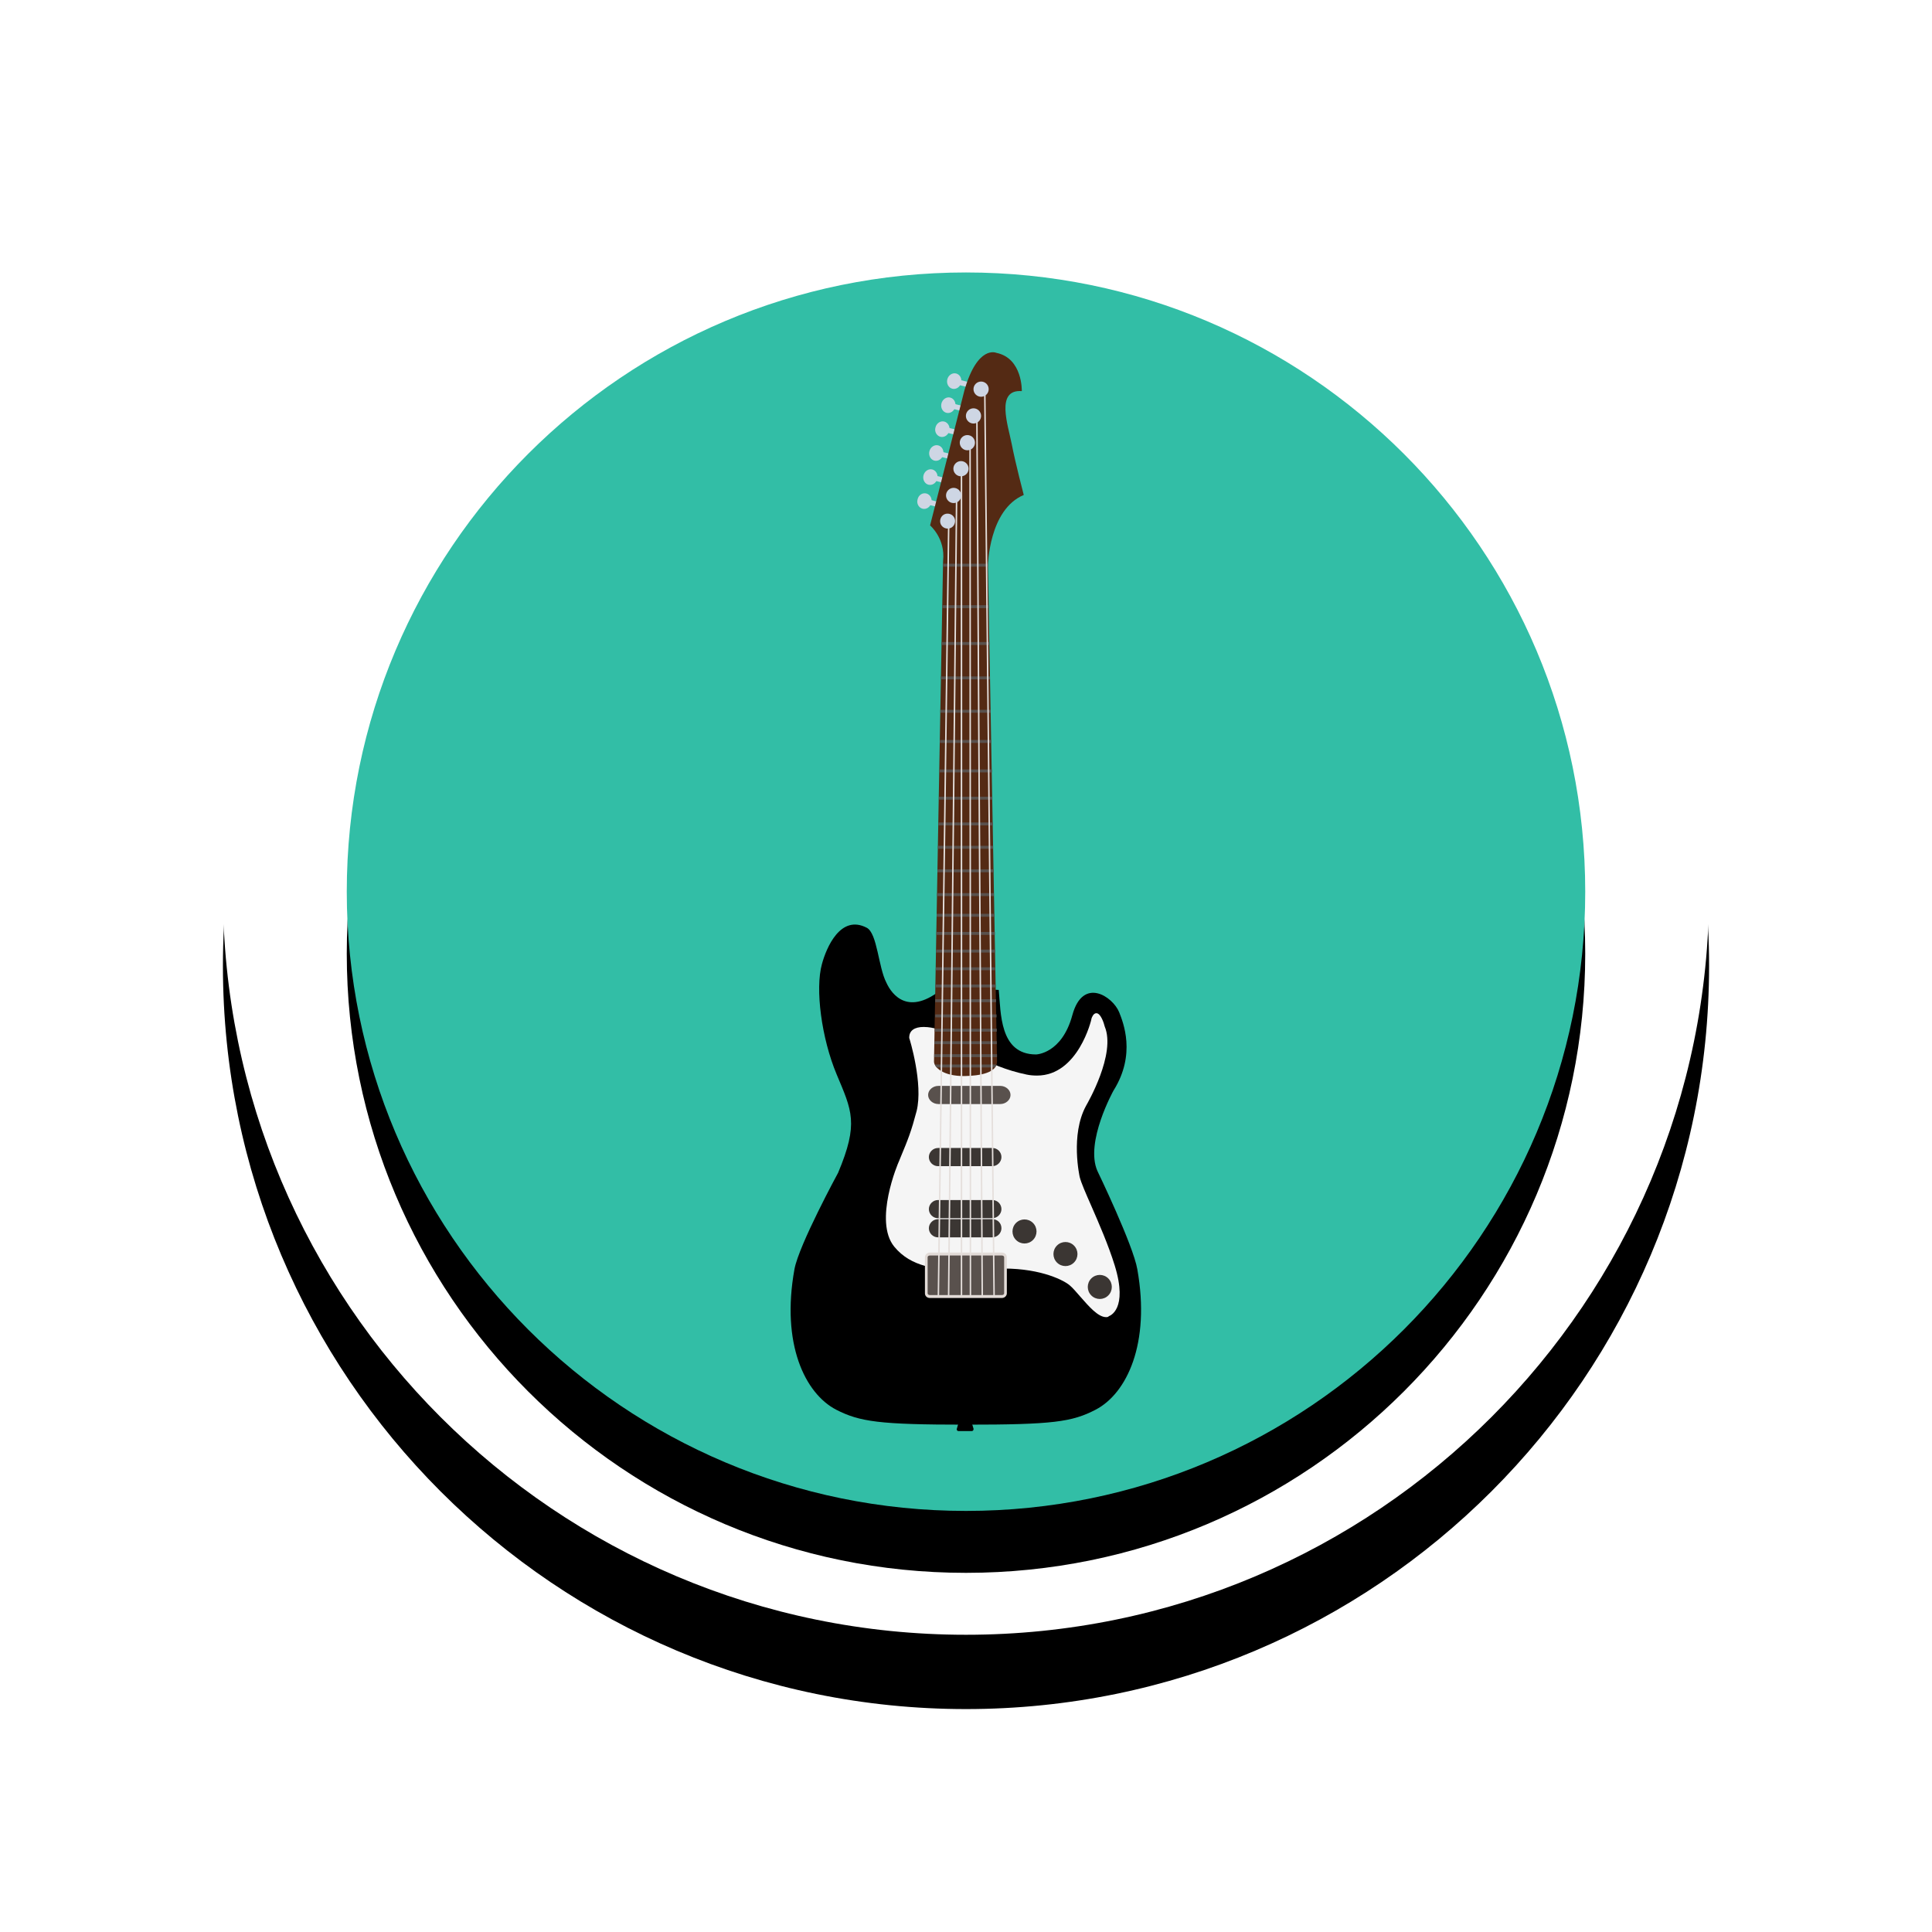 <?xml version="1.0" encoding="UTF-8"?>
<svg width="156px" height="156px" viewBox="0 0 156 156" version="1.1" xmlns="http://www.w3.org/2000/svg" xmlns:xlink="http://www.w3.org/1999/xlink">
    <!-- Generator: Sketch 55.2 (78181) - https://sketchapp.com -->
    <title>line-up</title>
    <desc>Created with Sketch.</desc>
    <defs>
        <path d="M120,60 C120,26.868 93.132,0 60,0 C26.868,0 0,26.868 0,60 C0,93.132 26.868,120 60,120 C93.132,120 120,93.132 120,60 Z" id="path-1"></path>
        <filter x="-25.0%" y="-20.0%" width="150.0%" height="150.0%" filterUnits="objectBoundingBox" id="filter-2">
            <feOffset dx="0" dy="6" in="SourceAlpha" result="shadowOffsetOuter1"></feOffset>
            <feGaussianBlur stdDeviation="9" in="shadowOffsetOuter1" result="shadowBlurOuter1"></feGaussianBlur>
            <feColorMatrix values="0 0 0 0 0   0 0 0 0 0   0 0 0 0 0  0 0 0 0.05 0" type="matrix" in="shadowBlurOuter1"></feColorMatrix>
        </filter>
        <path d="M110,60 C110,32.39 87.61,10 60,10 C32.39,10 10,32.39 10,60 C10,87.61 32.39,110 60,110 C87.61,110 110,87.61 110,60 Z" id="path-3"></path>
        <filter x="-25.0%" y="-20.0%" width="150.0%" height="150.0%" filterUnits="objectBoundingBox" id="filter-4">
            <feOffset dx="0" dy="5" in="SourceAlpha" result="shadowOffsetOuter1"></feOffset>
            <feGaussianBlur stdDeviation="7.5" in="shadowOffsetOuter1" result="shadowBlurOuter1"></feGaussianBlur>
            <feColorMatrix values="0 0 0 0 0   0 0 0 0 0   0 0 0 0 0  0 0 0 0.05 0" type="matrix" in="shadowBlurOuter1"></feColorMatrix>
        </filter>
    </defs>
    <g id="Landing" stroke="none" stroke-width="1" fill="none" fill-rule="evenodd">
        <g id="EMS-Start" transform="translate(-605, -1779)" fill-rule="nonzero">
            <g id="Frueher" transform="translate(218, 1791)">
                <g id="line-up" transform="translate(405, 0)">
                    <g id="Path">
                        <use fill="black" fill-opacity="1" filter="url(#filter-2)" xlink:href="#path-1"></use>
                        <use fill="#FFFFFF" xlink:href="#path-1"></use>
                    </g>
                    <g id="Path">
                        <use fill="black" fill-opacity="1" filter="url(#filter-4)" xlink:href="#path-3"></use>
                        <use fill="#32BEA6" xlink:href="#path-3"></use>
                    </g>
                    <path d="M58.169,67.771 L62.644,67.929 C62.823,69.733 62.684,73.142 65.655,73.142 C65.655,73.142 67.734,73.103 68.586,69.971 C69.437,66.839 71.853,68.464 72.368,69.733 C72.685,70.546 73.754,73.123 71.912,76.056 C71.912,76.056 69.595,80.219 70.605,82.538 C70.605,82.538 73.497,88.525 73.833,90.487 C74.903,96.494 72.982,100.518 70.467,101.826 C68.566,102.817 67.001,103.035 59.991,103.035 L59.991,103.035 C59.991,103.035 59.991,103.035 59.991,103.035 C59.991,103.035 59.991,103.035 59.991,103.035 L59.991,103.035 C52.98,103.035 51.416,102.797 49.515,101.826 C47,100.518 45.059,96.514 46.148,90.487 C46.505,88.525 49.673,82.697 49.673,82.697 C51.357,78.693 50.782,77.682 49.554,74.748 C48.327,71.814 47.812,67.85 48.366,65.848 C48.723,64.52 49.871,61.804 51.99,62.914 C52.842,63.37 52.921,66.105 53.575,67.354 C54.01,68.306 55.357,70.129 58.169,67.771 L58.169,67.771 Z" id="Path" fill="#000000"></path>
                    <path d="M71.318,94.353 L71.318,94.353 C70.665,94.353 69.932,93.5 69.219,92.688 C68.922,92.351 68.645,92.014 68.387,91.796 C67.991,91.439 66.169,90.428 63.021,90.428 C62.783,90.428 62.526,90.428 62.288,90.448 C61.298,90.487 60.466,90.527 59.674,90.527 C57.634,90.527 55.555,90.309 54.208,88.664 C52.525,86.602 54.505,81.924 54.604,81.726 L54.684,81.528 C55.337,79.962 55.575,79.367 56.01,77.722 C56.565,75.501 55.436,71.854 55.416,71.814 L55.416,71.775 C55.416,71.22 55.832,70.922 56.585,70.922 C57.02,70.922 57.397,71.021 57.416,71.021 L57.436,71.021 C57.555,71.081 57.753,71.24 58.05,71.458 C59.218,72.31 61.615,74.094 64.902,74.768 C65.179,74.827 65.476,74.847 65.734,74.847 C69.061,74.847 70.13,70.328 70.13,70.268 L70.13,70.248 C70.17,70.129 70.289,69.812 70.526,69.812 C70.883,69.812 71.14,70.625 71.2,70.883 C72.13,73.103 69.794,77.107 69.695,77.285 C68.407,79.644 69.18,83.014 69.18,83.034 C69.298,83.51 69.675,84.362 70.11,85.353 C70.724,86.761 71.497,88.525 72.012,90.19 C73.101,93.738 71.596,94.254 71.536,94.274 C71.497,94.333 71.417,94.353 71.318,94.353 L71.318,94.353 Z" id="Path" fill="#F5F5F5"></path>
                    <path d="M62.862,81.428 C62.862,81.825 62.526,82.162 62.13,82.162 L57.733,82.162 C57.337,82.162 57.001,81.825 57.001,81.428 L57.001,81.428 C57.001,81.032 57.337,80.695 57.733,80.695 L62.13,80.695 C62.545,80.695 62.862,81.032 62.862,81.428 L62.862,81.428 Z" id="Path" fill="#3B3633"></path>
                    <path d="M62.763,75.68 L57.773,75.68 C57.317,75.68 56.941,76.017 56.941,76.413 C56.941,76.81 57.317,77.147 57.773,77.147 L62.763,77.147 C63.219,77.147 63.595,76.81 63.595,76.413 C63.595,76.017 63.219,75.68 62.763,75.68 Z" id="Path" fill="#59514D"></path>
                    <path d="M62.862,85.631 C62.862,86.027 62.526,86.364 62.13,86.364 L57.733,86.364 C57.337,86.364 57.001,86.027 57.001,85.631 L57.001,85.631 C57.001,85.234 57.337,84.897 57.733,84.897 L62.13,84.897 C62.545,84.897 62.862,85.234 62.862,85.631 L62.862,85.631 Z" id="Path" fill="#3B3633"></path>
                    <path d="M62.862,87.177 C62.862,87.573 62.526,87.91 62.13,87.91 L57.733,87.91 C57.337,87.91 57.001,87.573 57.001,87.177 L57.001,87.177 C57.001,86.781 57.337,86.444 57.733,86.444 L62.13,86.444 C62.545,86.444 62.862,86.761 62.862,87.177 L62.862,87.177 Z" id="Path" fill="#3B3633"></path>
                    <path d="M71.49,91.228 C71.869,91.607 71.869,92.222 71.49,92.601 C71.111,92.981 70.496,92.981 70.117,92.601 C69.738,92.222 69.738,91.607 70.117,91.228 C70.496,90.848 71.111,90.848 71.49,91.228" id="Path" fill="#3B3633"></path>
                    <path d="M68.717,88.572 C69.096,88.951 69.096,89.566 68.717,89.945 C68.338,90.325 67.724,90.325 67.345,89.945 C66.966,89.566 66.966,88.951 67.345,88.572 C67.724,88.192 68.338,88.192 68.717,88.572" id="Path" fill="#3B3633"></path>
                    <path d="M65.41,86.748 C65.789,87.127 65.789,87.742 65.41,88.121 C65.031,88.501 64.417,88.501 64.038,88.121 C63.659,87.742 63.659,87.127 64.038,86.748 C64.417,86.369 65.031,86.369 65.41,86.748" id="Path" fill="#3B3633"></path>
                    <path d="M56.802,27.847 C57.1,27.927 57.298,28.264 57.199,28.601 C57.119,28.938 56.802,29.156 56.486,29.076 C56.189,28.997 55.991,28.66 56.09,28.323 C56.169,27.966 56.486,27.768 56.802,27.847 Z" id="Path" fill="#CED6E4"></path>
                    <polygon id="Path" fill="#CED6E4" transform="translate(57.264, 28.615) rotate(-75.948) translate(-57.264, -28.615) " points="57.056 27.981 57.472 27.981 57.472 29.248 57.055 29.249"></polygon>
                    <path d="M57.573,26.117 C57.82,26.341 57.82,26.705 57.572,26.929 C57.325,27.154 56.923,27.154 56.675,26.929 C56.428,26.705 56.428,26.341 56.676,26.117 C56.923,25.893 57.325,25.893 57.573,26.117" id="Path" fill="#CED6E4" transform="translate(57.124, 26.523) rotate(-75.967) translate(-57.124, -26.523) "></path>
                    <polygon id="Path" fill="#CED6E4" transform="translate(57.738, 26.667) rotate(-75.965) translate(-57.738, -26.667) " points="57.53 26.033 57.947 26.033 57.946 27.301 57.53 27.301"></polygon>
                    <path d="M58.05,24.171 C58.298,24.395 58.298,24.759 58.05,24.983 C57.802,25.207 57.401,25.207 57.153,24.983 C56.905,24.759 56.906,24.395 57.153,24.171 C57.401,23.947 57.803,23.946 58.05,24.171" id="Path" fill="#CED6E4" transform="translate(57.602, 24.577) rotate(-75.983) translate(-57.602, -24.577) "></path>
                    <polygon id="Path" fill="#CED6E4" transform="translate(58.215, 24.735) rotate(-75.978) translate(-58.215, -24.735) " points="58.007 24.102 58.423 24.101 58.423 25.369 58.007 25.369"></polygon>
                    <path d="M58.248,22.039 C58.545,22.119 58.743,22.456 58.644,22.793 C58.565,23.13 58.248,23.348 57.931,23.268 C57.634,23.189 57.436,22.852 57.535,22.515 C57.614,22.178 57.931,21.96 58.248,22.039 Z" id="Path" fill="#CED6E4"></path>
                    <polygon id="Path" fill="#CED6E4" transform="translate(58.716, 22.789) rotate(-75.99) translate(-58.716, -22.789) " points="58.508 22.155 58.924 22.155 58.924 23.423 58.507 23.423"></polygon>
                    <path d="M59.022,20.312 C59.269,20.536 59.269,20.9 59.022,21.124 C58.774,21.349 58.372,21.349 58.124,21.125 C57.877,20.9 57.877,20.537 58.125,20.312 C58.372,20.088 58.774,20.088 59.022,20.312" id="Path" fill="#CED6E4" transform="translate(58.573, 20.718) rotate(-75.967) translate(-58.573, -20.718) "></path>
                    <polygon id="Path" fill="#CED6E4" transform="translate(59.19, 20.861) rotate(-75.978) translate(-59.19, -20.861) " points="58.982 20.227 59.398 20.227 59.398 21.494 58.982 21.494"></polygon>
                    <path d="M59.497,18.366 C59.744,18.591 59.744,18.954 59.497,19.179 C59.249,19.403 58.847,19.403 58.6,19.179 C58.352,18.955 58.352,18.591 58.6,18.367 C58.847,18.142 59.249,18.142 59.497,18.366" id="Path" fill="#CED6E4" transform="translate(59.048, 18.773) rotate(-75.965) translate(-59.048, -18.773) "></path>
                    <polygon id="Path" fill="#CED6E4" transform="translate(59.664, 18.931) rotate(-75.978) translate(-59.664, -18.931) " points="59.456 18.297 59.873 18.297 59.872 19.564 59.456 19.565"></polygon>
                    <path d="M59.892,74.887 C61.1,74.867 62.526,74.629 62.506,73.698 L61.773,33.675 C61.773,33.675 61.833,29.156 64.664,27.966 C64.664,27.966 63.991,25.409 63.694,23.863 C63.397,22.337 62.367,19.423 64.506,19.581 C64.506,19.581 64.585,16.925 62.446,16.489 C62.446,16.489 60.941,15.815 59.872,19.522 L57.1,30.424 C57.1,30.424 58.347,31.475 58.149,33.279 C58.149,33.279 57.416,73.281 57.416,73.717 C57.416,74.153 58.11,74.907 59.892,74.887 L59.892,74.887 Z" id="Path" fill="#542A14"></path>
                    <path d="M61.773,33.675 C61.773,33.675 61.773,33.616 61.773,33.517 L58.149,33.517 C58.149,33.576 58.149,33.656 58.149,33.755 L61.773,33.755 L61.773,33.675 Z" id="Path" fill="#59514D"></path>
                    <path d="M61.833,36.867 L58.09,36.867 C58.09,36.946 58.09,37.025 58.09,37.105 L61.833,37.105 L61.833,36.867 Z" id="Path" fill="#59514D"></path>
                    <path d="M61.892,39.84 L58.03,39.84 C58.03,39.92 58.03,39.999 58.03,40.078 L61.892,40.078 L61.892,39.84 Z" id="Path" fill="#59514D"></path>
                    <path d="M57.971,42.615 C57.971,42.695 57.971,42.774 57.971,42.853 L61.932,42.853 L61.932,42.615 L57.971,42.615 Z" id="Path" fill="#59514D"></path>
                    <path d="M61.991,45.311 L57.931,45.311 C57.931,45.391 57.931,45.47 57.931,45.549 L61.991,45.549 L61.991,45.311 Z" id="Path" fill="#59514D"></path>
                    <path d="M62.031,47.75 L57.892,47.75 C57.892,47.829 57.892,47.908 57.892,47.987 L62.031,47.987 L62.031,47.75 Z" id="Path" fill="#59514D"></path>
                    <path d="M57.852,50.366 L62.09,50.366 L62.09,50.128 L57.872,50.128 C57.852,50.208 57.852,50.287 57.852,50.366 Z" id="Path" fill="#59514D"></path>
                    <path d="M57.812,52.566 L62.13,52.566 L62.13,52.329 L57.812,52.329 C57.812,52.408 57.812,52.487 57.812,52.566 Z" id="Path" fill="#59514D"></path>
                    <path d="M57.773,54.648 L62.169,54.648 L62.169,54.41 L57.773,54.41 C57.773,54.489 57.773,54.569 57.773,54.648 Z" id="Path" fill="#59514D"></path>
                    <path d="M57.733,56.531 L62.189,56.531 L62.189,56.293 L57.733,56.293 C57.733,56.392 57.733,56.472 57.733,56.531 Z" id="Path" fill="#59514D"></path>
                    <path d="M57.694,58.434 L62.229,58.434 L62.229,58.196 L57.713,58.196 C57.694,58.275 57.694,58.355 57.694,58.434 Z" id="Path" fill="#59514D"></path>
                    <path d="M57.654,60.357 L62.248,60.357 L62.248,60.119 L57.654,60.119 C57.654,60.198 57.654,60.278 57.654,60.357 Z" id="Path" fill="#59514D"></path>
                    <path d="M57.634,62.022 L62.288,62.022 L62.288,61.784 L57.634,61.784 C57.634,61.863 57.634,61.943 57.634,62.022 Z" id="Path" fill="#59514D"></path>
                    <path d="M57.595,63.489 L62.328,63.489 L62.328,63.251 L57.614,63.251 C57.614,63.33 57.614,63.41 57.595,63.489 Z" id="Path" fill="#59514D"></path>
                    <path d="M57.575,64.916 L62.347,64.916 L62.347,64.678 L57.595,64.678 C57.575,64.757 57.575,64.837 57.575,64.916 L57.575,64.916 Z" id="Path" fill="#59514D"></path>
                    <path d="M57.555,66.343 L62.347,66.343 L62.347,66.105 L57.575,66.105 C57.555,66.185 57.555,66.264 57.555,66.343 L57.555,66.343 Z" id="Path" fill="#59514D"></path>
                    <path d="M57.515,67.731 L62.387,67.731 L62.387,67.493 L57.515,67.493 C57.535,67.572 57.535,67.652 57.515,67.731 Z" id="Path" fill="#59514D"></path>
                    <path d="M57.515,68.92 L62.427,68.92 L62.427,68.682 L57.515,68.682 C57.515,68.762 57.515,68.841 57.515,68.92 Z" id="Path" fill="#59514D"></path>
                    <path d="M57.515,70.149 L62.466,70.149 L62.466,69.911 L57.515,69.911 C57.515,69.991 57.515,70.07 57.515,70.149 Z" id="Path" fill="#59514D"></path>
                    <path d="M57.476,71.299 L62.486,71.299 L62.486,71.061 L57.496,71.061 C57.476,71.16 57.476,71.24 57.476,71.299 L57.476,71.299 Z" id="Path" fill="#59514D"></path>
                    <path d="M57.456,72.31 L62.486,72.31 L62.486,72.072 L57.456,72.072 C57.456,72.151 57.456,72.231 57.456,72.31 Z" id="Path" fill="#59514D"></path>
                    <path d="M57.436,73.361 L62.506,73.361 L62.506,73.123 L57.436,73.123 C57.436,73.202 57.436,73.281 57.436,73.361 Z" id="Path" fill="#59514D"></path>
                    <path d="M57.634,74.193 L62.328,74.193 C62.387,74.114 62.427,74.054 62.446,73.955 L57.476,73.955 C57.515,74.035 57.575,74.114 57.634,74.193 L57.634,74.193 Z" id="Path" fill="#59514D"></path>
                    <path d="M63.179,92.43 C63.179,92.569 63.06,92.688 62.902,92.688 L57.08,92.688 C56.921,92.688 56.802,92.569 56.802,92.43 L56.802,89.516 C56.802,89.377 56.921,89.258 57.08,89.258 L62.902,89.258 C63.06,89.258 63.179,89.377 63.179,89.516 L63.179,92.43 Z" id="Path" fill="#59514D"></path>
                    <path d="M62.902,92.807 L57.08,92.807 C56.862,92.807 56.684,92.648 56.684,92.43 L56.684,89.516 C56.684,89.318 56.862,89.139 57.08,89.139 L62.902,89.139 C63.12,89.139 63.298,89.298 63.298,89.516 L63.298,92.43 C63.298,92.628 63.12,92.807 62.902,92.807 Z M57.08,89.377 C56.981,89.377 56.901,89.437 56.901,89.516 L56.901,92.43 C56.901,92.509 56.981,92.569 57.08,92.569 L62.902,92.569 C63.001,92.569 63.08,92.509 63.08,92.43 L63.08,89.516 C63.08,89.437 63.001,89.377 62.902,89.377 L57.08,89.377 Z" id="Shape" fill="#E2DBD7"></path>
                    <path d="M60.605,103.352 L60.446,102.817 C60.427,102.758 60.367,102.718 60.308,102.718 L59.555,102.718 C59.496,102.718 59.436,102.758 59.417,102.817 L59.258,103.372 C59.238,103.412 59.258,103.451 59.278,103.491 C59.298,103.531 59.337,103.551 59.397,103.551 L60.466,103.551 C60.466,103.551 60.466,103.551 60.466,103.551 C60.545,103.551 60.605,103.491 60.605,103.412 C60.625,103.392 60.605,103.372 60.605,103.352 L60.605,103.352 Z" id="Path" fill="#000000"></path>
                    <polygon id="Path" fill="#E5DFDC" points="59.575 25.925 59.695 25.925 59.695 92.608 59.575 92.608"></polygon>
                    <polygon id="Path" fill="#E5DFDC" transform="translate(60.344, 58.203) rotate(89.976) translate(-60.344, -58.203) " points="25.892 58.144 94.796 58.144 94.796 58.262 25.892 58.262"></polygon>
                    <polygon id="Path" fill="#E5DFDC" transform="translate(61.096, 57.087) rotate(89.65) translate(-61.096, -57.087) " points="25.583 57.027 96.609 57.028 96.609 57.147 25.583 57.146"></polygon>
                    <polygon id="Path" fill="#E5DFDC" transform="translate(61.892, 56.069) rotate(89.411) translate(-61.892, -56.069) " points="25.311 56.009 98.474 56.01 98.474 56.128 25.311 56.128"></polygon>
                    <polygon id="Path" fill="#E5DFDC" transform="translate(58.188, 61.357) rotate(0.768) translate(-58.188, -61.357) " points="58.128 30.107 58.247 30.107 58.248 92.608 58.129 92.608"></polygon>
                    <polygon id="Path" fill="#E5DFDC" transform="translate(58.919, 60.374) rotate(0.575) translate(-58.919, -60.374) " points="58.859 28.084 58.978 28.084 58.979 92.664 58.86 92.664"></polygon>
                    <path d="M61.653,18.988 C61.892,19.228 61.892,19.617 61.653,19.857 C61.413,20.097 61.024,20.097 60.785,19.857 C60.545,19.617 60.545,19.228 60.785,18.988 C61.024,18.748 61.413,18.748 61.653,18.988" id="Path" fill="#CED6E4"></path>
                    <path d="M61.039,21.149 C61.279,21.389 61.279,21.778 61.039,22.018 C60.799,22.258 60.41,22.258 60.171,22.018 C59.931,21.778 59.931,21.389 60.171,21.149 C60.41,20.909 60.799,20.909 61.039,21.149" id="Path" fill="#CED6E4"></path>
                    <path d="M60.544,23.31 C60.783,23.55 60.783,23.939 60.544,24.179 C60.304,24.419 59.915,24.419 59.676,24.179 C59.436,23.939 59.436,23.55 59.676,23.31 C59.915,23.07 60.304,23.07 60.544,23.31" id="Path" fill="#CED6E4"></path>
                    <path d="M60.029,25.411 C60.269,25.651 60.269,26.04 60.029,26.28 C59.789,26.52 59.4,26.52 59.161,26.28 C58.921,26.04 58.921,25.651 59.161,25.411 C59.4,25.171 59.789,25.171 60.029,25.411" id="Path" fill="#CED6E4"></path>
                    <path d="M59.435,27.572 C59.674,27.812 59.674,28.201 59.435,28.441 C59.195,28.681 58.806,28.681 58.567,28.441 C58.327,28.201 58.327,27.812 58.567,27.572 C58.806,27.332 59.195,27.332 59.435,27.572" id="Path" fill="#CED6E4"></path>
                    <path d="M57.911,30.087 C57.911,29.75 58.169,29.473 58.506,29.473 C58.842,29.473 59.119,29.731 59.119,30.068 C59.119,30.405 58.862,30.682 58.525,30.682 C58.189,30.682 57.911,30.424 57.911,30.087 Z" id="Path" fill="#CED6E4"></path>
                </g>
            </g>
        </g>
    </g>
</svg>